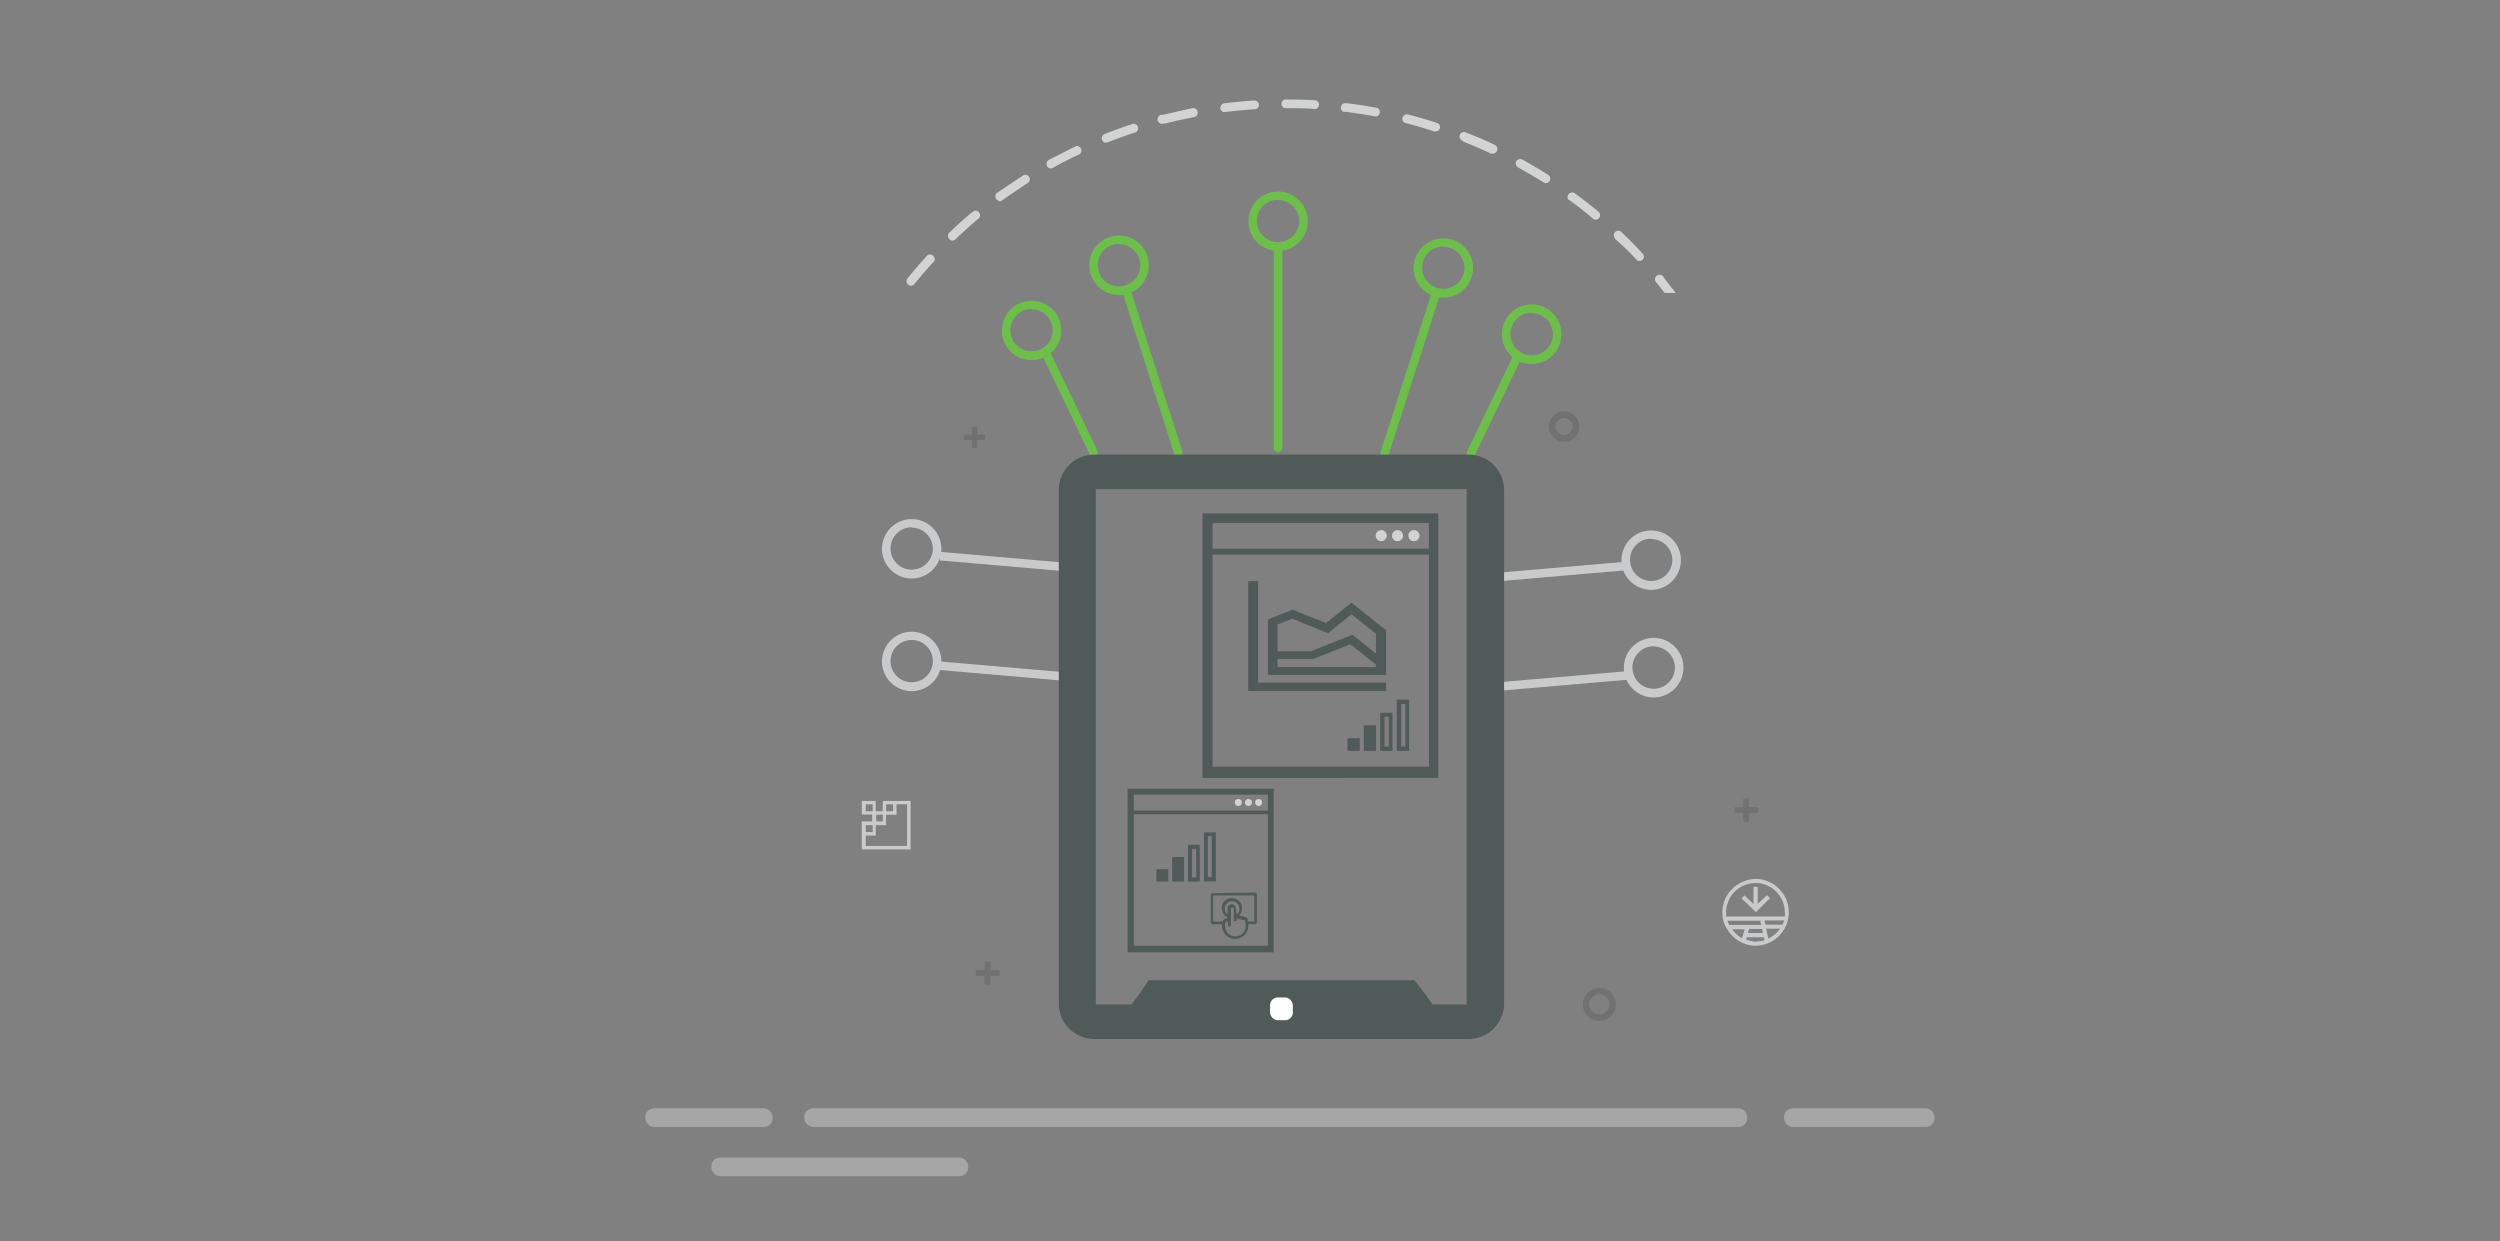 <svg id="a876ceed-15da-4798-8ff2-9c3b26a3fd52" data-name="Layer 1" xmlns="http://www.w3.org/2000/svg" viewBox="0 0 293 145.5"><rect x="0" y="0" width="293" height="145.5" fill="#808080" stroke="none"/><defs><style>.b923b3a8-de40-4c52-b3fb-d8c4288a4d82{opacity:0.5;}.a83e988e-13af-464d-a403-2ea570db907f{fill:#cacbcc;}.b139cb5a-8451-4854-b555-1bce55c05bf7{fill:#d2d3d3;}.af4c2884-5a06-44ed-b7aa-c7195b2373b4{fill:none;}.a0ecdfdd-39ae-47b7-89db-90f8d4ce8a70{fill:#c9cacb;}.a78aa6b9-4b26-49aa-857f-1f28062daa8a,.acbc0aa1-c0cd-491f-8fa6-572007e7609d{fill:#211e1f;}.a78aa6b9-4b26-49aa-857f-1f28062daa8a,.bd659906-bc5e-4b8d-bf3c-8e97a19f09b7{opacity:0.15;}.a78aa6b9-4b26-49aa-857f-1f28062daa8a{isolation:isolate;}.b9a29b35-83b5-4956-93e4-b99a22ccb90e{fill:#6ebe4c;}.abc8b33d-6d1b-4f6d-a2a6-3aae690b95bd{fill:#d2d3d2;}.b68c5718-142e-4cf6-95da-0160720daa43{fill:#505a59;}.b5dc9983-5296-4371-bec8-82ac13de667b{fill:#fff;}</style></defs><g class="b923b3a8-de40-4c52-b3fb-d8c4288a4d82"><rect class="a83e988e-13af-464d-a403-2ea570db907f" x="94.26" y="129.9" width="110.51" height="2.18" rx="1.02"/></g><g class="b923b3a8-de40-4c52-b3fb-d8c4288a4d82"><rect class="a83e988e-13af-464d-a403-2ea570db907f" x="209.09" y="129.9" width="17.64" height="2.18" rx="1.02"/></g><g class="b923b3a8-de40-4c52-b3fb-d8c4288a4d82"><rect class="a83e988e-13af-464d-a403-2ea570db907f" x="83.37" y="135.67" width="30.11" height="2.18" rx="1.02"/></g><g class="b923b3a8-de40-4c52-b3fb-d8c4288a4d82"><rect class="a83e988e-13af-464d-a403-2ea570db907f" x="75.63" y="129.9" width="14.93" height="2.18" rx="1.02"/></g><path class="b139cb5a-8451-4854-b555-1bce55c05bf7" d="M143.47,13.14h.06c1.17-.15,2.36-.26,3.54-.34a.52.52,0,0,0,.48-.54.54.54,0,0,0-.54-.48c-1.2.07-2.41.19-3.62.34a.55.55,0,0,0-.34.68.53.53,0,0,0,.41.35Z"/><path class="b139cb5a-8451-4854-b555-1bce55c05bf7" d="M136.44,14.47h.13c1.15-.29,2.31-.53,3.47-.77a.54.54,0,0,0,.3-.7.56.56,0,0,0-.49-.34h0c-1.19.24-2.38.54-3.54.79a.54.54,0,0,0-.25,1.05.51.51,0,0,0,.38-.05Z"/><path class="b139cb5a-8451-4854-b555-1bce55c05bf7" d="M150.62,12.68h.1c1.15,0,2.31,0,3.45.1h0a.53.53,0,0,0,.4-.63h0a.51.51,0,0,0-.36-.39h0c-1.16-.07-2.35-.1-3.52-.1h-.1a.53.53,0,0,0-.39.63v0a.52.52,0,0,0,.38.38Z"/><path class="b139cb5a-8451-4854-b555-1bce55c05bf7" d="M129.61,16.69a.31.31,0,0,0,.19,0c1.07-.43,2.22-.84,3.34-1.2a.54.54,0,0,0,.17-.74.56.56,0,0,0-.49-.25h0c-1.14.37-2.29.79-3.41,1.23a.53.53,0,0,0-.22.72h0a.5.5,0,0,0,.42.28Z"/><path class="b139cb5a-8451-4854-b555-1bce55c05bf7" d="M111.6,28.21a.52.52,0,0,0,.35-.14c.85-.81,1.74-1.61,2.64-2.37a.54.54,0,0,0-.37-1,.66.66,0,0,0-.23.17h-.06c-.92.77-1.82,1.58-2.68,2.41a.54.54,0,0,0,0,.73A.52.52,0,0,0,111.6,28.21Z"/><path class="b139cb5a-8451-4854-b555-1bce55c05bf7" d="M123.14,19.75a.42.42,0,0,0,.24-.07c1-.57,2.07-1.11,3.16-1.61a.53.53,0,0,0-.44-.94h0c-1.07.54-2.14,1.07-3.22,1.64a.54.54,0,0,0-.13.75A.55.55,0,0,0,123.14,19.75Z"/><path class="b139cb5a-8451-4854-b555-1bce55c05bf7" d="M157.68,13.1c1.17.15,2.35.33,3.51.54h.1a.52.52,0,0,0,.09-1c-1.18-.22-2.38-.41-3.57-.54a.55.55,0,0,0-.65.41.54.54,0,0,0,.27.59A.52.52,0,0,0,157.68,13.1Z"/><path class="b139cb5a-8451-4854-b555-1bce55c05bf7" d="M117.11,23.61a.54.54,0,0,0,.3-.1c1-.7,2-1.37,2.93-2a.54.54,0,0,0,.34-.66.55.55,0,0,0-.68-.34.76.76,0,0,0-.19.12h0c-1,.65-2,1.34-3,2a.53.53,0,0,0,0,.75h0a.52.52,0,0,0,.35.18Z"/><path class="b139cb5a-8451-4854-b555-1bce55c05bf7" d="M106.77,33.49a.52.52,0,0,0,.4-.2c.74-.91,1.52-1.82,2.32-2.68a.55.55,0,0,0-.24-.72.55.55,0,0,0-.53,0c-.81.89-1.6,1.8-2.36,2.74a.55.55,0,0,0,.07.74h0A.52.52,0,0,0,106.77,33.49Z"/><path class="b139cb5a-8451-4854-b555-1bce55c05bf7" d="M191.85,30.49a.53.53,0,0,0,.74-.14h0a.54.54,0,0,0,0-.55c-.82-.89-1.67-1.75-2.54-2.59a.52.52,0,0,0-.77.7h0V28A30.9,30.9,0,0,1,191.85,30.49Z"/><path class="b139cb5a-8451-4854-b555-1bce55c05bf7" d="M195,32.53a.54.54,0,0,0-.71-.28.53.53,0,0,0-.28.7h0a.58.58,0,0,0,.18.23h0c.31.38.6.76.9,1.15h1.3C195.9,33.72,195.45,33.12,195,32.53Z"/><path class="b139cb5a-8451-4854-b555-1bce55c05bf7" d="M186.68,25.62a.5.5,0,0,0,.33.12.53.53,0,0,0,.41-.19.54.54,0,0,0-.07-.73h0c-.92-.76-1.88-1.51-2.86-2.22a.55.55,0,0,0-.71.25h0a.57.57,0,0,0,0,.54h.06A34,34,0,0,1,186.68,25.62Z"/><path class="b139cb5a-8451-4854-b555-1bce55c05bf7" d="M171.45,16.58c1.08.43,2.2.9,3.27,1.41A.59.59,0,0,0,175,18a.54.54,0,0,0,.23-1c-1.08-.53-2.21-1-3.33-1.43a.54.54,0,0,0-.74.11h0a.54.54,0,0,0,.12.75.6.6,0,0,0,.25.1Z"/><path class="b139cb5a-8451-4854-b555-1bce55c05bf7" d="M177.89,19.6c1,.57,2.07,1.18,3.07,1.81a.52.52,0,0,0,.69-.26.54.54,0,0,0-.14-.61c-1-.65-2.07-1.27-3.1-1.85a.56.56,0,0,0-.71.2h0A.54.54,0,0,0,177.89,19.6Z"/><path class="b139cb5a-8451-4854-b555-1bce55c05bf7" d="M164.68,14.41c1.15.29,2.29.62,3.42,1h.16a.54.54,0,0,0,.49-.36.53.53,0,0,0-.34-.65c-1.14-.37-2.3-.71-3.47-1a.53.53,0,0,0-.29,1Z"/><rect class="af4c2884-5a06-44ed-b7aa-c7195b2373b4" x="24.72" y="1.73" width="251.66" height="140"/><path class="a0ecdfdd-39ae-47b7-89db-90f8d4ce8a70" d="M205.77,103a4.21,4.21,0,0,1,1,.14,4.74,4.74,0,0,1,.93.4,4,4,0,0,1,.8.62,4.8,4.8,0,0,1,.62.79,4,4,0,0,1,.39,3,3.89,3.89,0,0,1-.39.94,4.88,4.88,0,0,1-.62.8,3.61,3.61,0,0,1-.8.61,3.79,3.79,0,0,1-.93.4,4.21,4.21,0,0,1-1,.14,3.72,3.72,0,0,1-1-.14,3.91,3.91,0,0,1-.94-.4,3.62,3.62,0,0,1-.79-.61,4,4,0,0,1-.62-.8A3.23,3.23,0,0,1,202,108a3.87,3.87,0,0,1,0-2.08,3.34,3.34,0,0,1,.39-.94,3.14,3.14,0,0,1,.62-.79,3.67,3.67,0,0,1,.79-.62,4.36,4.36,0,0,1,.94-.4A4.16,4.16,0,0,1,205.77,103Zm3.41,4.42a4,4,0,0,0,0-.49,3.5,3.5,0,0,0-.12-.91,3.53,3.53,0,0,0-1.58-2.06,3.65,3.65,0,0,0-.82-.34,3.35,3.35,0,0,0-1.83,0,3.3,3.3,0,0,0-.82.34,3.05,3.05,0,0,0-.69.54,3.41,3.41,0,0,0-.89,1.52,2.81,2.81,0,0,0-.12.91,4,4,0,0,0,0,.49Zm-6.7.49a1,1,0,0,0,.08.25l.11.24h3.73l-.09-.49Zm2,1H203a3.54,3.54,0,0,0,.52.58,2.67,2.67,0,0,0,.64.46Zm2.62-4,.35.35-1.65,1.64-1.69-1.61.34-.35,1.06,1v-2H206v2Zm-1.3,5.43a3.45,3.45,0,0,0,1-.14l-.07-.35h-2l-.09.27a3,3,0,0,0,.61.16,2.27,2.27,0,0,0,.52.09Zm-.8-1.47-.16.48h1.77l-.09-.48Zm3.91-.5.1-.24.09-.25h-2.29l.09.49ZM207.24,110a3.71,3.71,0,0,0,.77-.49,3.55,3.55,0,0,0,.61-.67H207Z"/><path class="a0ecdfdd-39ae-47b7-89db-90f8d4ce8a70" d="M103.47,93.87h3.25v5.68H101V96.27h1.22v-.81H101V93.87h1.63v1.21h.81Zm2.84,5.27V94.27h-1.24v1.22h-1.22v1.22h-1.21v1.22h-1.17v1.21Zm-4.84-4.06h.81v-.81h-.81Zm0,1.63v.81h.81v-.81Zm1.22-1.22v.78h.78v-.81Zm1.16-1.22v.81h.82v-.81Z"/><path class="a78aa6b9-4b26-49aa-857f-1f28062daa8a" d="M183.31,51.78A1.78,1.78,0,1,1,185.09,50,1.78,1.78,0,0,1,183.31,51.78Zm0-2.81a1,1,0,1,0,1,1A1,1,0,0,0,183.31,49Z"/><path class="a0ecdfdd-39ae-47b7-89db-90f8d4ce8a70" d="M193.51,69.13A3.48,3.48,0,1,1,197,65.65,3.48,3.48,0,0,1,193.51,69.13Zm0-6A2.48,2.48,0,1,0,196,65.65,2.49,2.49,0,0,0,193.51,63.17Z"/><path class="b9a29b35-83b5-4956-93e4-b99a22ccb90e" d="M179.53,42.66A3.49,3.49,0,1,1,183,39.17,3.49,3.49,0,0,1,179.53,42.66Zm0-6A2.49,2.49,0,1,0,182,39.17,2.49,2.49,0,0,0,179.53,36.69Z"/><path class="b9a29b35-83b5-4956-93e4-b99a22ccb90e" d="M169.16,34.89a3.48,3.48,0,1,1,3.48-3.48A3.48,3.48,0,0,1,169.16,34.89Zm0-6a2.48,2.48,0,1,0,2.48,2.48A2.48,2.48,0,0,0,169.16,28.93Z"/><path class="b9a29b35-83b5-4956-93e4-b99a22ccb90e" d="M149.79,29.41a3.48,3.48,0,1,1,3.48-3.48A3.48,3.48,0,0,1,149.79,29.41Zm0-6a2.48,2.48,0,1,0,2.48,2.48A2.48,2.48,0,0,0,149.79,23.45Z"/><path class="b9a29b35-83b5-4956-93e4-b99a22ccb90e" d="M131.16,34.58a3.49,3.49,0,1,1,3.48-3.48A3.48,3.48,0,0,1,131.16,34.58Zm0-6a2.49,2.49,0,1,0,2.48,2.49A2.49,2.49,0,0,0,131.16,28.61Z"/><path class="b9a29b35-83b5-4956-93e4-b99a22ccb90e" d="M120.89,42.21a3.48,3.48,0,1,1,3.49-3.48A3.48,3.48,0,0,1,120.89,42.21Zm0-6a2.48,2.48,0,1,0,2.49,2.48A2.49,2.49,0,0,0,120.89,36.25Z"/><path class="a0ecdfdd-39ae-47b7-89db-90f8d4ce8a70" d="M193.82,81.74a3.49,3.49,0,1,1,3.48-3.49A3.49,3.49,0,0,1,193.82,81.74Zm0-6a2.49,2.49,0,1,0,2.48,2.48A2.49,2.49,0,0,0,193.82,75.77Z"/><path class="a0ecdfdd-39ae-47b7-89db-90f8d4ce8a70" d="M106.85,81a3.48,3.48,0,1,1,3.48-3.48A3.48,3.48,0,0,1,106.85,81Zm0-6a2.48,2.48,0,1,0,2.48,2.48A2.49,2.49,0,0,0,106.85,75Z"/><path class="a0ecdfdd-39ae-47b7-89db-90f8d4ce8a70" d="M106.85,67.8a3.48,3.48,0,1,1,3.48-3.48A3.48,3.48,0,0,1,106.85,67.8Zm0-6a2.48,2.48,0,1,0,2.48,2.48A2.49,2.49,0,0,0,106.85,61.84Z"/><path class="a78aa6b9-4b26-49aa-857f-1f28062daa8a" d="M187.44,119.64a1.93,1.93,0,1,1,1.93-1.93A1.93,1.93,0,0,1,187.44,119.64Zm0-3.1a1.18,1.18,0,1,0,1.18,1.17A1.17,1.17,0,0,0,187.44,116.54Z"/><g class="bd659906-bc5e-4b8d-bf3c-8e97a19f09b7"><path class="acbc0aa1-c0cd-491f-8fa6-572007e7609d" d="M115.32,50.94h-.78v-.79a.16.16,0,0,0-.16-.15h-.31a.16.16,0,0,0-.16.15v.79h-.78a.16.16,0,0,0-.16.15v.32a.15.15,0,0,0,.15.15h.79v.79a.16.16,0,0,0,.16.16h.31a.16.16,0,0,0,.16-.16v-.79h.78a.13.13,0,0,0,.15-.13v-.34A.15.15,0,0,0,115.32,50.94Z"/></g><g class="bd659906-bc5e-4b8d-bf3c-8e97a19f09b7"><path class="acbc0aa1-c0cd-491f-8fa6-572007e7609d" d="M205.9,94.59H205v-.86a.19.19,0,0,0-.17-.18h-.35a.18.18,0,0,0-.17.18v.86h-.87a.18.18,0,0,0-.17.18v.34a.17.17,0,0,0,.17.18h.87v.86a.16.16,0,0,0,.17.17h.35a.17.17,0,0,0,.17-.17v-.86h.87a.18.18,0,0,0,.17-.18V94.8a.19.19,0,0,0-.15-.21Z"/></g><g class="bd659906-bc5e-4b8d-bf3c-8e97a19f09b7"><path class="acbc0aa1-c0cd-491f-8fa6-572007e7609d" d="M117,113.71h-.9v-.86a.18.18,0,0,0-.17-.17h-.35a.16.16,0,0,0-.17.15s0,0,0,0v.86h-.87a.18.18,0,0,0-.18.17h0v.34a.16.16,0,0,0,.15.18h.89v.86a.15.15,0,0,0,.14.17h.38a.17.17,0,0,0,.17-.17v-.86H117a.19.19,0,0,0,.18-.18h0v-.34A.19.19,0,0,0,117,113.71Z"/></g><rect class="a0ecdfdd-39ae-47b7-89db-90f8d4ce8a70" x="117.43" y="58.08" width="1" height="15.54" transform="translate(42.14 177.66) rotate(-85.05)"/><rect class="a0ecdfdd-39ae-47b7-89db-90f8d4ce8a70" x="117.08" y="70.91" width="1" height="15.54" transform="translate(29.04 189.02) rotate(-85.05)"/><rect class="a0ecdfdd-39ae-47b7-89db-90f8d4ce8a70" x="174.97" y="66.5" width="15.54" height="1" transform="translate(-5.08 15.96) rotate(-4.93)"/><rect class="a0ecdfdd-39ae-47b7-89db-90f8d4ce8a70" x="175.33" y="79.32" width="15.54" height="1" transform="translate(-6.18 16.03) rotate(-4.93)"/><path class="b9a29b35-83b5-4956-93e4-b99a22ccb90e" d="M128.18,53.55a.48.48,0,0,1-.45-.28l-5.45-11.34a.5.5,0,0,1,.9-.44l5.45,11.34a.5.5,0,0,1-.24.67A.54.54,0,0,1,128.18,53.55Z"/><path class="b9a29b35-83b5-4956-93e4-b99a22ccb90e" d="M172.41,53.55a.54.54,0,0,1-.22,0,.49.49,0,0,1-.23-.67l5.45-11.34a.49.49,0,0,1,.66-.23.5.5,0,0,1,.24.67l-5.45,11.34A.5.5,0,0,1,172.41,53.55Z"/><path class="b9a29b35-83b5-4956-93e4-b99a22ccb90e" d="M138.09,53.55a.49.49,0,0,1-.47-.35l-5.91-18.45a.5.5,0,1,1,.95-.31l5.91,18.46a.51.51,0,0,1-.32.63Z"/><path class="b9a29b35-83b5-4956-93e4-b99a22ccb90e" d="M162.3,53.55l-.15,0a.5.5,0,0,1-.32-.63l5.91-18.46a.49.49,0,0,1,.62-.32.51.51,0,0,1,.33.63L162.78,53.2A.51.51,0,0,1,162.3,53.55Z"/><path class="b9a29b35-83b5-4956-93e4-b99a22ccb90e" d="M149.79,53a.5.5,0,0,1-.5-.5V29.39a.5.5,0,0,1,.5-.5.5.5,0,0,1,.5.5V52.51A.51.51,0,0,1,149.79,53Z"/><circle class="abc8b33d-6d1b-4f6d-a2a6-3aae690b95bd" cx="165.71" cy="62.78" r="0.65"/><circle class="abc8b33d-6d1b-4f6d-a2a6-3aae690b95bd" cx="163.79" cy="62.78" r="0.65"/><circle class="abc8b33d-6d1b-4f6d-a2a6-3aae690b95bd" cx="161.88" cy="62.78" r="0.65"/><path class="b68c5718-142e-4cf6-95da-0160720daa43" d="M147.45,80h15V81H146.29V68.11h1.16Zm15-6.14v5.24H148.6v-6.5l2.88-1.14,3.92,1.56,3-2.38Zm-11-1.35-1.72.68v3.14h3.89l4.87-1.94,2.77,2.2V74.26L158.4,72l-2.76,2.21Zm-1.72,5.68h11.53v-.3l-3-2.38-4.36,1.73h-4.17Z"/><path class="b68c5718-142e-4cf6-95da-0160720daa43" d="M157.92,88V86.52h1.44V88Zm1.92,0V85h1.44v3Zm1.92,0V83.54h1.44V88Zm.5-4v3.49h.51V84Zm1.44-2h1.45v6H163.7Zm1,5.49v-5h-.48v5Z"/><path class="b68c5718-142e-4cf6-95da-0160720daa43" d="M140.94,60.17h27.63v31H140.94Zm26.53,1.13H142.11v3h25.36ZM142.11,89.86h25.36V65H142.11Z"/><circle class="abc8b33d-6d1b-4f6d-a2a6-3aae690b95bd" cx="147.51" cy="94.05" r="0.41"/><circle class="abc8b33d-6d1b-4f6d-a2a6-3aae690b95bd" cx="146.32" cy="94.05" r="0.41"/><circle class="abc8b33d-6d1b-4f6d-a2a6-3aae690b95bd" cx="145.13" cy="94.05" r="0.41"/><path class="b68c5718-142e-4cf6-95da-0160720daa43" d="M135.54,103.32v-1.45h1.38v1.45Zm1.84,0v-2.88h1.39v2.88Zm1.85,0V99h1.38v4.31Zm.48-3.83v3.35h.49V99.49Zm1.39-1.94h1.39v5.75H141.1Zm.92,5.27V98h-.46v4.79Z"/><path class="b68c5718-142e-4cf6-95da-0160720daa43" d="M132.15,92.43h17.13v19.19H132.15Zm16.45.7H132.88V95H148.6Zm-15.72,17.71H148.6V95.43H132.88Z"/><path class="b68c5718-142e-4cf6-95da-0160720daa43" d="M172.11,53.28H128.25a4.16,4.16,0,0,0-4.16,4.16v60.18a4.16,4.16,0,0,0,4.16,4.15h43.86a4.17,4.17,0,0,0,4.17-4.17V57.42A4.16,4.16,0,0,0,172.11,53.28Zm-.21,52.59v11.85h-4c-.69-1-1.39-1.9-2.11-2.83H134.61c-.62,1-1.31,1.94-2,2.83h-4.18V57.32H171.9v48.55Z"/><rect class="b5dc9983-5296-4371-bec8-82ac13de667b" x="148.85" y="116.9" width="2.67" height="2.67" rx="0.9"/><path class="b68c5718-142e-4cf6-95da-0160720daa43" d="M147,104.6a.28.28,0,0,1,.13,0,.41.41,0,0,1,.11.07.26.26,0,0,1,.07.11.32.32,0,0,1,0,.14V108a.28.28,0,0,1,0,.13.21.21,0,0,1-.07.11l-.11.08-.13,0h-.69v.18a1.49,1.49,0,0,1-.46,1.09,1.41,1.41,0,0,1-.49.33,1.5,1.5,0,0,1-.6.12,1.53,1.53,0,0,1-.6-.12,1.54,1.54,0,0,1-.82-.82,1.38,1.38,0,0,1-.13-.6v-.18h-1l-.13,0-.11-.08a.21.21,0,0,1-.07-.11.28.28,0,0,1,0-.13V105a.32.32,0,0,1,0-.14.26.26,0,0,1,.07-.11.41.41,0,0,1,.11-.07.28.28,0,0,1,.13,0Zm0,.35h-4.82V108h1.1a.66.66,0,0,1,.26-.29.77.77,0,0,1,.36-.12v-.06a1.34,1.34,0,0,1-.28-.18,1.09,1.09,0,0,1-.22-.26,1,1,0,0,1-.14-.3,1.17,1.17,0,0,1,0-.81,1.22,1.22,0,0,1,.26-.38,1.28,1.28,0,0,1,.38-.26,1.19,1.19,0,0,1,.47-.09,1.27,1.27,0,0,1,.47.09,1.25,1.25,0,0,1,.64.64,1.27,1.27,0,0,1,.09.47,1.22,1.22,0,0,1-.09.46,1.4,1.4,0,0,1-.26.39l.35.08.35.09a.35.35,0,0,1,.14.06.47.47,0,0,1,.1.1.33.33,0,0,1,.07.13.33.33,0,0,1,0,.15V108H147Zm-2.07,2.23a.83.83,0,0,0,.26-.3.85.85,0,0,0,0-.72.87.87,0,0,0-.79-.53,1,1,0,0,0-.34.07,1,1,0,0,0-.27.19.71.71,0,0,0-.18.27.72.72,0,0,0-.07.33.89.89,0,0,0,.09.39.81.81,0,0,0,.25.3v-.69a.71.71,0,0,1,0-.2.91.91,0,0,1,.11-.16.62.62,0,0,1,.17-.11.52.52,0,0,1,.4,0,.53.53,0,0,1,.27.27.45.45,0,0,1,0,.2Zm1,.77a.09.09,0,0,0,0-.07.05.05,0,0,0,0,0l-1-.24v.11a.25.25,0,0,1,0,.12.11.11,0,0,1-.05.09.12.12,0,0,1-.11,0,.17.17,0,0,1-.12,0,.21.21,0,0,1-.05-.12v-1.31a.17.17,0,0,0-.29-.12.16.16,0,0,0-.05.12v1.89a.21.21,0,0,1-.18.18.17.17,0,0,1-.12-.06.17.17,0,0,1-.05-.12V108l-.13,0a.31.31,0,0,0-.11.08l-.08.12a.59.59,0,0,0,0,.14v.21a1.18,1.18,0,0,0,.09.46,1.33,1.33,0,0,0,.26.39,1.39,1.39,0,0,0,.38.25,1.15,1.15,0,0,0,.94,0,1.25,1.25,0,0,0,.38-.25,1.16,1.16,0,0,0,.26-.39,1.19,1.19,0,0,0,.1-.46Z"/></svg>